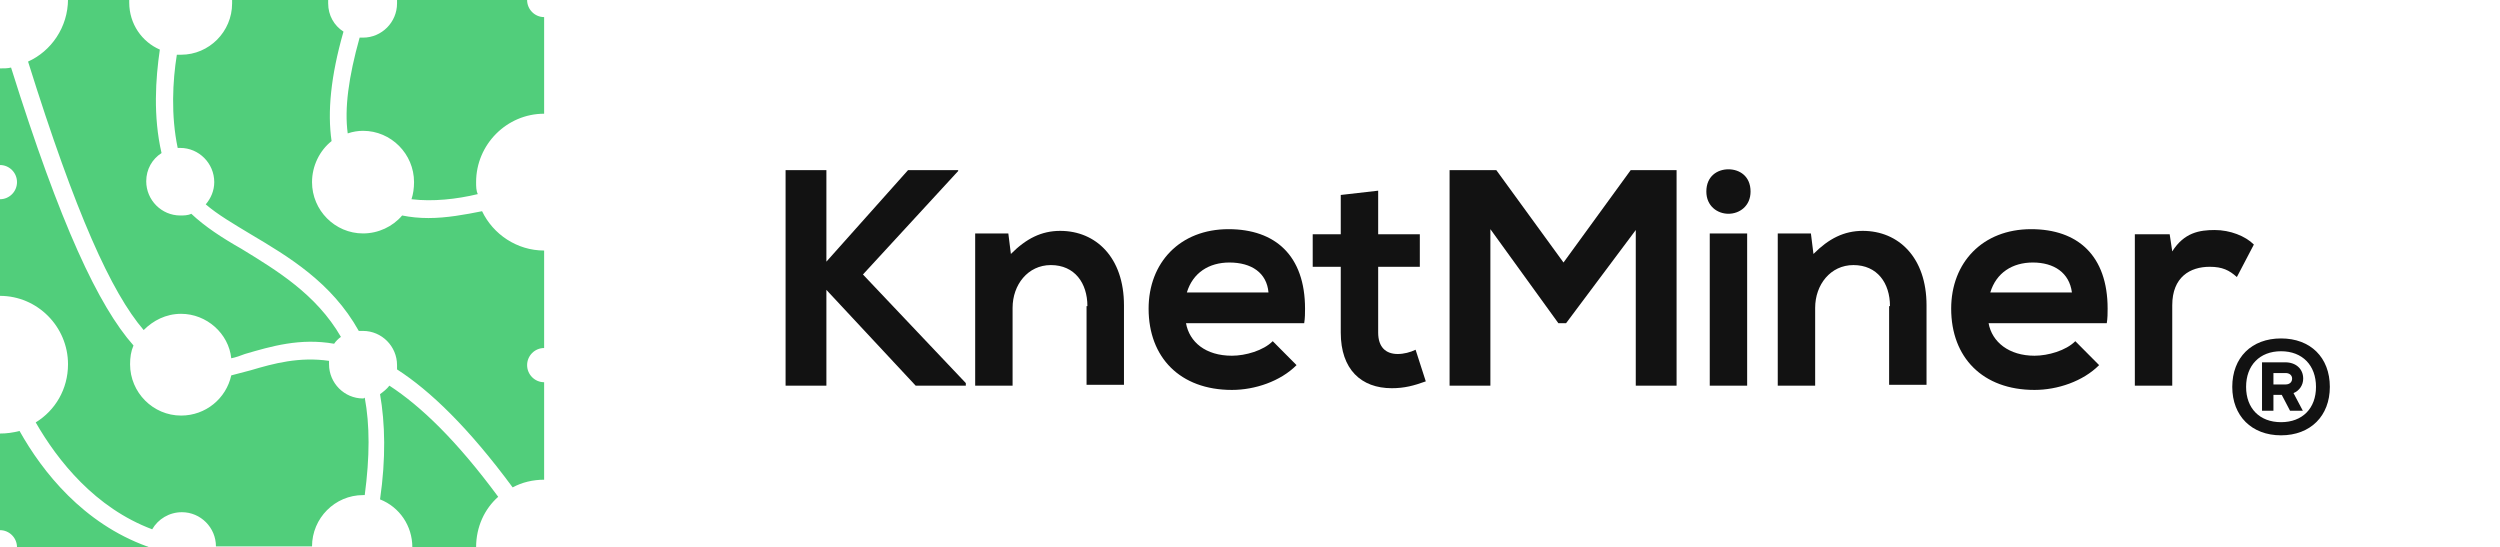 <svg width="201" height="44" viewBox="0 0 201 44" fill="none" xmlns="http://www.w3.org/2000/svg">
<g clip-path="url(#clip0_45_2)">
<path d="M11.825 43.931C11.825 43.931 11.894 43.931 11.962 44H1.367C1.367 43.243 0.752 42.625 0 42.625V34.856C0.547 34.856 1.025 34.787 1.572 34.65C3.418 37.95 6.699 42.075 11.825 43.931ZM29.188 32.037C27.684 32.037 26.454 30.8 26.454 29.287C26.454 29.218 26.454 29.081 26.454 29.012C24.061 28.668 22.011 29.218 20.165 29.768C19.618 29.906 19.14 30.043 18.593 30.181C18.183 32.037 16.542 33.412 14.56 33.412C12.304 33.412 10.458 31.556 10.458 29.287C10.458 28.737 10.527 28.256 10.732 27.775C7.929 24.612 4.853 18.081 0.889 5.431C0.615 5.5 0.342 5.5 0 5.5V13.268C0.752 13.268 1.367 13.887 1.367 14.643C1.367 15.4 0.752 16.018 0 16.018V23.787C3.008 23.787 5.468 26.262 5.468 29.287C5.468 31.281 4.443 33 2.871 33.962C4.648 37.056 7.656 40.837 12.236 42.556C12.714 41.731 13.603 41.181 14.628 41.181C16.132 41.181 17.362 42.418 17.362 43.931H25.087C25.087 41.662 26.932 39.806 29.188 39.806C29.256 39.806 29.256 39.806 29.325 39.806C29.735 36.712 29.735 34.168 29.325 31.968C29.256 32.037 29.188 32.037 29.188 32.037ZM31.307 31.006C31.102 31.281 30.828 31.487 30.555 31.693C30.965 34.031 31.033 36.85 30.555 40.15C32.127 40.768 33.152 42.281 33.152 44H38.279C38.279 42.35 38.963 40.906 40.056 39.943C36.707 35.406 33.836 32.656 31.307 31.006ZM14.56 25.231C16.61 25.231 18.388 26.812 18.593 28.806C18.934 28.737 19.345 28.6 19.686 28.462C21.805 27.843 24.13 27.156 26.864 27.637C27 27.431 27.206 27.225 27.411 27.087C25.428 23.65 22.216 21.725 19.413 20.006C17.841 19.112 16.474 18.218 15.38 17.187C15.107 17.325 14.765 17.325 14.491 17.325C12.988 17.325 11.757 16.087 11.757 14.575C11.757 13.612 12.236 12.787 12.988 12.306C12.304 9.35 12.509 6.325 12.851 3.987C11.415 3.368 10.39 1.925 10.39 0.206C10.39 0.068 10.39 -0 10.39 -0.069H5.468C5.468 2.2 4.101 4.125 2.256 4.95C6.084 17.187 8.955 23.512 11.552 26.537C12.304 25.781 13.329 25.231 14.56 25.231ZM42.38 -0H31.922C31.922 0.068 31.922 0.206 31.922 0.275C31.922 1.787 30.692 3.025 29.188 3.025C29.119 3.025 29.051 3.025 28.914 3.025C28.026 6.187 27.684 8.731 27.957 10.725C28.368 10.587 28.778 10.518 29.188 10.518C31.444 10.518 33.289 12.375 33.289 14.643C33.289 15.125 33.221 15.606 33.084 16.018C34.793 16.225 36.707 16.018 38.416 15.606C38.279 15.331 38.279 14.987 38.279 14.643C38.279 11.618 40.74 9.143 43.748 9.143V1.375C42.996 1.375 42.38 0.756 42.38 -0ZM38.758 16.981C37.391 17.256 35.887 17.531 34.451 17.531C33.699 17.531 33.016 17.462 32.332 17.325C31.58 18.218 30.418 18.768 29.188 18.768C26.932 18.768 25.087 16.912 25.087 14.643C25.087 13.337 25.702 12.1 26.659 11.343C26.317 9.006 26.59 6.118 27.616 2.543C26.864 2.062 26.385 1.237 26.385 0.275C26.385 0.137 26.385 0.068 26.385 -0H18.661C18.661 0.068 18.661 0.206 18.661 0.275C18.661 2.543 16.816 4.4 14.56 4.4C14.423 4.4 14.355 4.4 14.218 4.4C13.876 6.531 13.739 9.281 14.286 11.893C14.355 11.893 14.423 11.893 14.491 11.893C15.995 11.893 17.226 13.131 17.226 14.643C17.226 15.331 16.952 15.95 16.542 16.431C17.499 17.256 18.798 18.012 20.165 18.837C23.172 20.625 26.659 22.687 28.846 26.606C28.983 26.606 29.051 26.606 29.188 26.606C30.692 26.606 31.922 27.843 31.922 29.356C31.922 29.493 31.922 29.631 31.922 29.7C34.588 31.418 37.664 34.375 41.218 39.187C41.97 38.775 42.859 38.568 43.748 38.568V30.731C42.996 30.731 42.38 30.112 42.38 29.356C42.38 28.6 42.996 27.981 43.748 27.981V20.143C41.56 20.143 39.646 18.837 38.758 16.981Z" fill="#51CE7B"/>
<path d="M69.381 22.069L77.652 30.8V31.006H73.619L66.442 23.306V31.006H63.161V13.681H66.442V21.037L73.004 13.681H77.037V13.75L69.381 22.069Z" fill="#121212"/>
<path d="M87.427 24.613C87.427 22.756 86.402 21.312 84.488 21.312C82.642 21.312 81.412 22.894 81.412 24.75V31.006H78.404V18.769H81.07L81.275 20.419C82.506 19.181 83.736 18.562 85.24 18.562C88.111 18.562 90.367 20.694 90.367 24.544V30.938H87.359V24.613H87.427Z" fill="#121212"/>
<path d="M99.046 28.6C100.14 28.6 101.576 28.187 102.328 27.431L104.242 29.356C102.943 30.662 100.892 31.35 99.046 31.35C94.877 31.35 92.348 28.737 92.348 24.818C92.348 21.106 94.877 18.425 98.773 18.425C102.533 18.425 104.925 20.556 104.925 24.818C104.925 25.162 104.925 25.575 104.857 25.987H95.355C95.629 27.5 96.927 28.6 99.046 28.6ZM98.841 21.106C97.201 21.106 95.902 21.931 95.424 23.512H101.986C101.849 21.931 100.619 21.106 98.841 21.106Z" fill="#121212"/>
<path d="M110.805 18.837H114.154V21.45H110.805V26.743C110.805 27.912 111.42 28.462 112.377 28.462C112.856 28.462 113.402 28.325 113.813 28.118L114.633 30.662C113.676 31.006 112.924 31.212 111.899 31.212C109.438 31.212 107.797 29.7 107.797 26.743V21.45H105.542V18.837H107.797V15.675L110.805 15.331V18.837Z" fill="#121212"/>
<path d="M125.911 25.987H125.295L119.827 18.425V31.006H116.546V13.681H120.305L125.706 21.106L131.106 13.681H134.797V31.006H131.516V18.494L125.911 25.987Z" fill="#121212"/>
<path d="M138.967 13.612C139.856 13.612 140.745 14.162 140.745 15.4C140.745 16.568 139.856 17.187 138.967 17.187C138.079 17.187 137.19 16.568 137.19 15.4C137.19 14.162 138.079 13.612 138.967 13.612ZM137.464 31.006H140.471V18.768H137.464V31.006Z" fill="#121212"/>
<path d="M151.954 24.613C151.954 22.756 150.929 21.312 149.015 21.312C147.169 21.312 145.939 22.894 145.939 24.75V31.006H142.931V18.769H145.597L145.802 20.419C147.032 19.181 148.263 18.562 149.766 18.562C152.637 18.562 154.893 20.694 154.893 24.544V30.938H151.885V24.613H151.954Z" fill="#121212"/>
<path d="M163.574 28.6C164.668 28.6 166.103 28.187 166.855 27.431L168.769 29.356C167.471 30.662 165.42 31.35 163.574 31.35C159.405 31.35 156.875 28.737 156.875 24.818C156.875 21.106 159.405 18.425 163.301 18.425C167.06 18.425 169.453 20.556 169.453 24.818C169.453 25.162 169.453 25.575 169.385 25.987H159.883C160.157 27.5 161.524 28.6 163.574 28.6ZM163.438 21.106C161.797 21.106 160.498 21.931 160.02 23.512H166.582C166.377 21.931 165.147 21.106 163.438 21.106Z" fill="#121212"/>
<path d="M174.649 20.212C175.605 18.7 176.836 18.494 178.066 18.494C179.297 18.494 180.527 18.975 181.211 19.662L179.844 22.275C179.228 21.725 178.681 21.45 177.656 21.45C176.084 21.45 174.649 22.275 174.649 24.544V31.006H171.641V18.837H174.443L174.649 20.212Z" fill="#121212"/>
<path d="M183.396 27.21C185.761 27.21 187.319 28.741 187.319 31.105C187.319 33.442 185.761 35 183.396 35C181.032 35 179.474 33.442 179.474 31.105C179.474 28.741 181.032 27.21 183.396 27.21ZM183.396 33.943C185.121 33.943 186.206 32.83 186.206 31.105C186.206 29.38 185.121 28.24 183.396 28.24C181.671 28.24 180.586 29.38 180.586 31.105C180.586 32.83 181.671 33.943 183.396 33.943ZM185.177 30.438C185.177 30.966 184.871 31.411 184.398 31.606L185.149 33.025H184.12L183.452 31.745H182.784V33.025H181.866V29.13H183.73C184.592 29.13 185.177 29.659 185.177 30.438ZM183.758 29.992H182.784V30.91H183.758C184.092 30.91 184.286 30.716 184.286 30.438C184.286 30.187 184.092 29.992 183.758 29.992Z" fill="#121212"/>
</g>
<defs>
<clipPath id="clip0_45_2">
<rect width="200.316" height="44" fill="white"/>
</clipPath>
</defs>
</svg>
